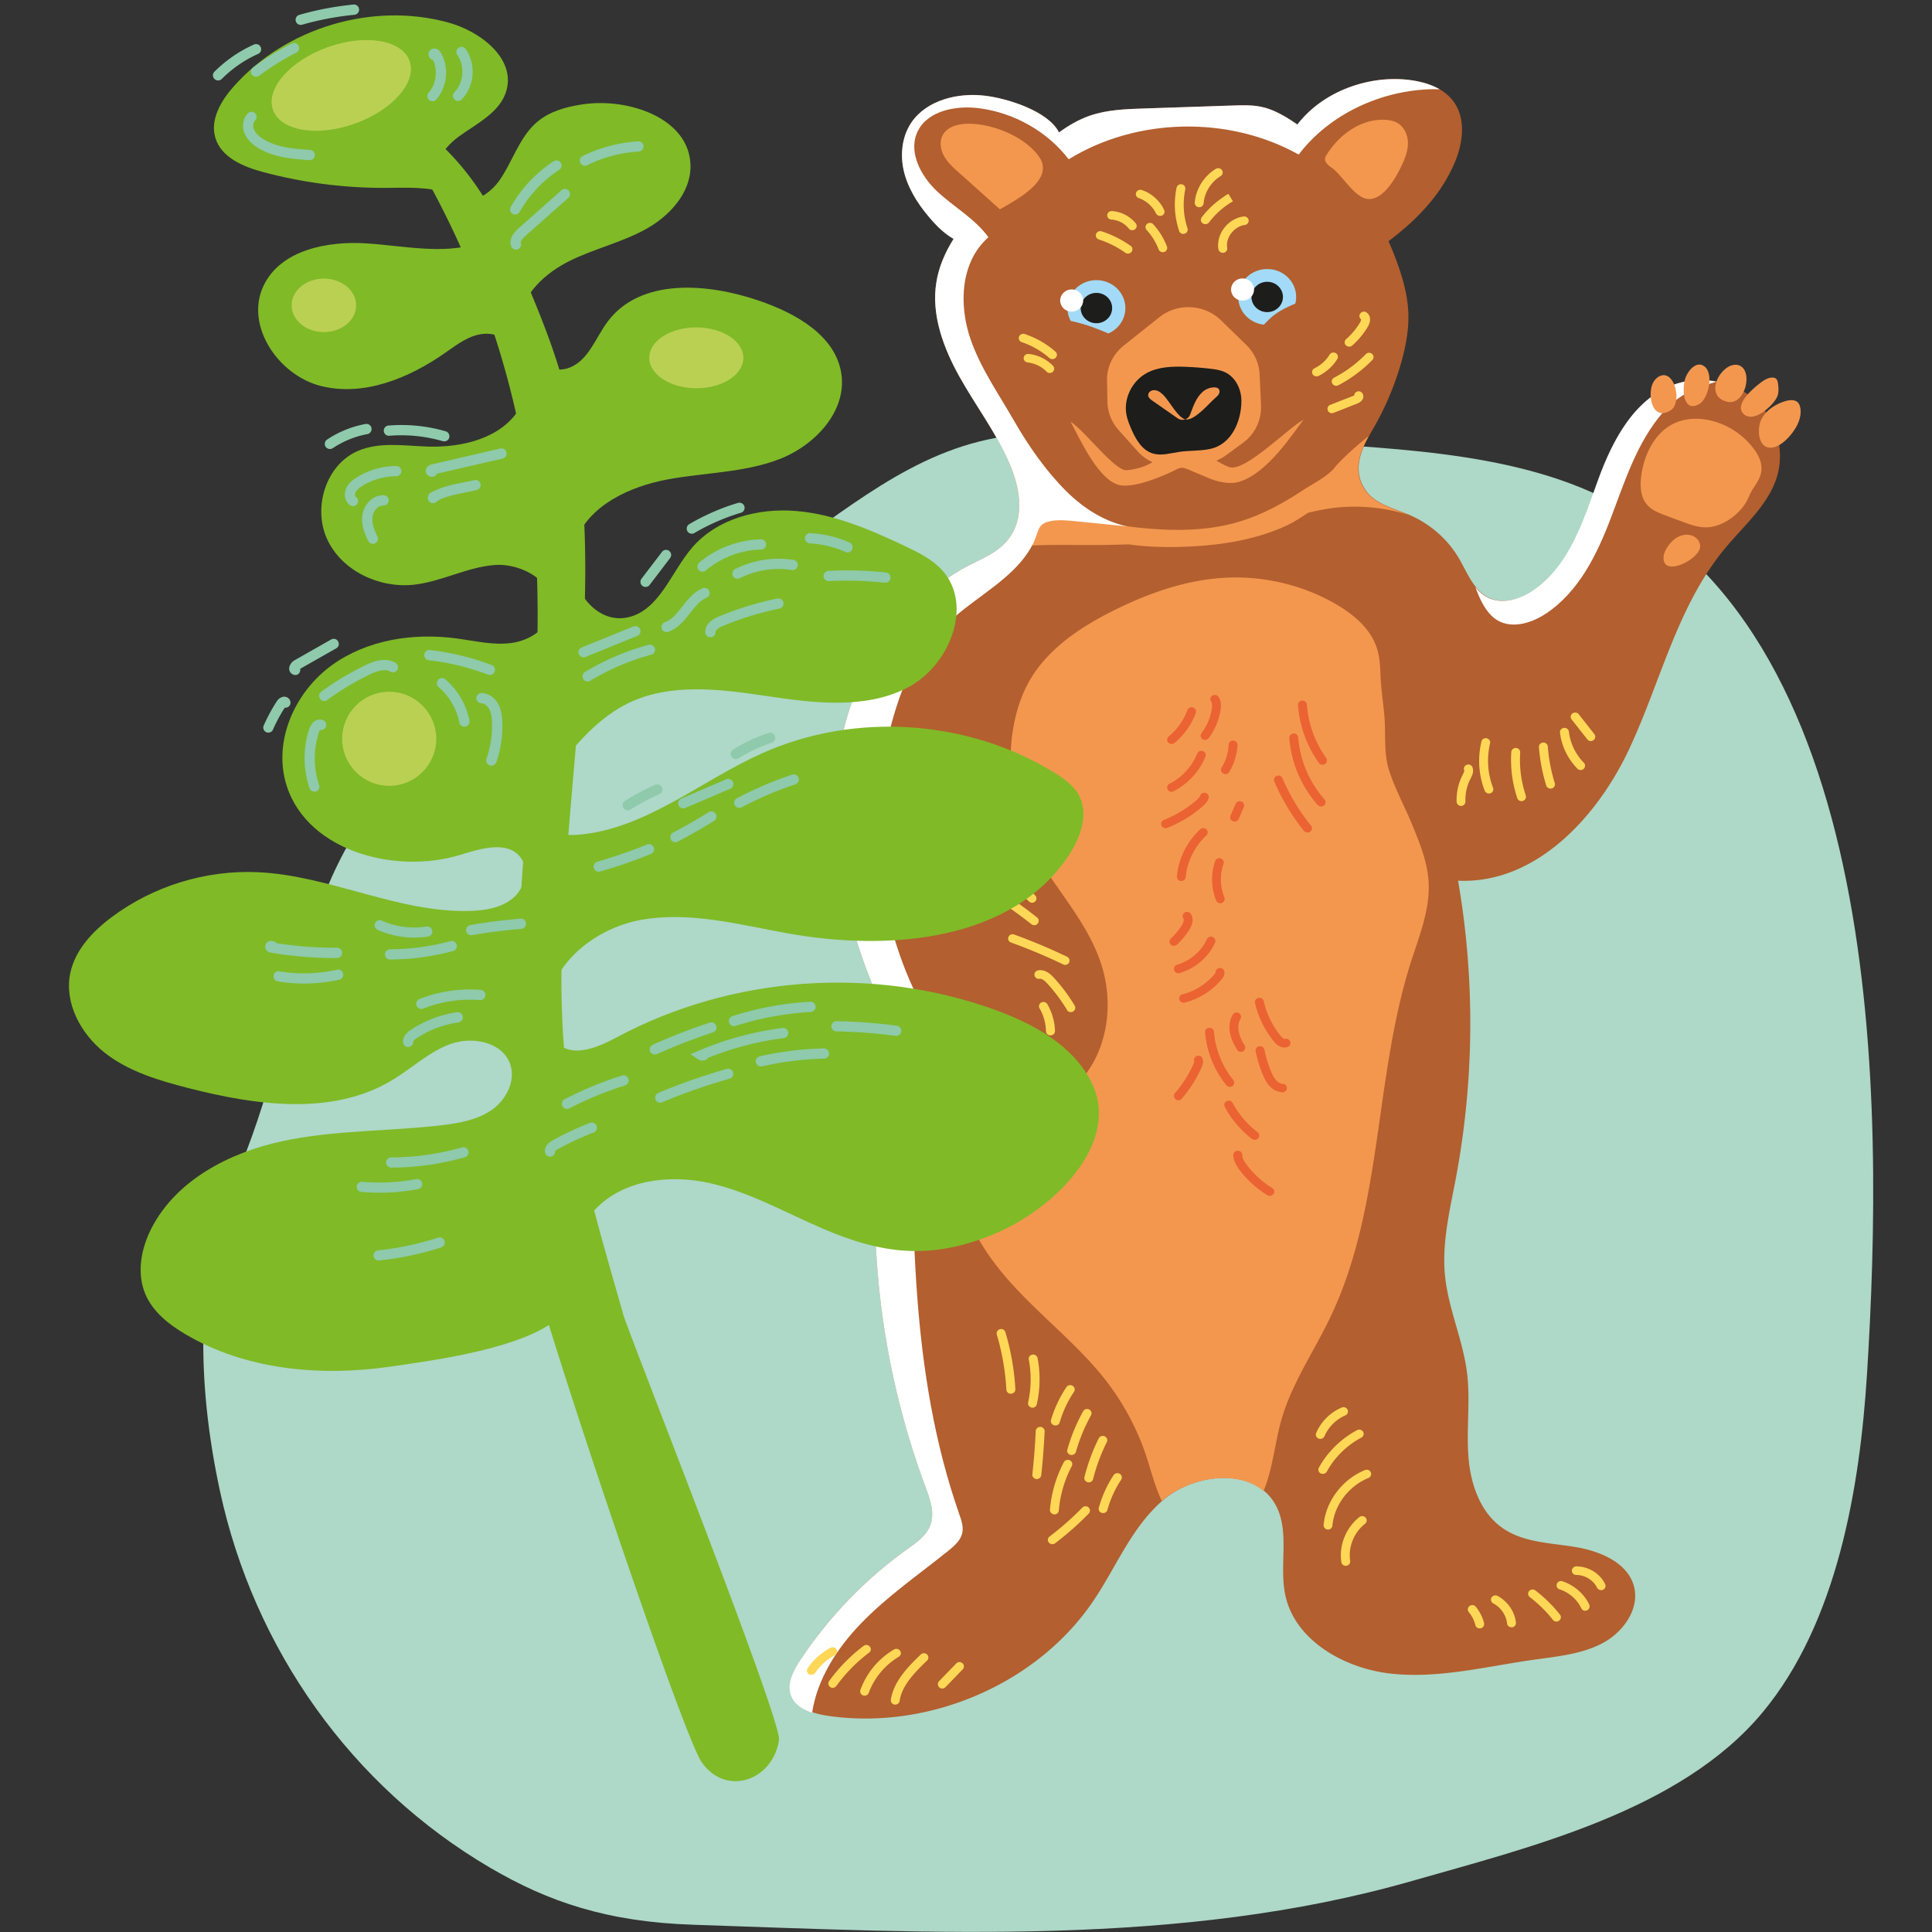 <svg id="Ebene_1" xmlns="http://www.w3.org/2000/svg" viewBox="0 0 200 200"><rect x="0" y="0" width="200" height="200" fill="#333333" stroke="none"/><style>.st0{fill:#aed8c8}.st1{fill:#b35f2f}.st2{fill:#f3974f}.st3{fill:#a3daf7}.st4{fill:#1d1d1b}.st5{fill:#fff}.st6{fill:#ffd756}.st7{fill:#eb6332}.st8{fill:#80ba27}.st9{fill:#bad053}.st10{fill:#8ecaab}</style><path class="st0" d="M50.76 193.36c-14.39-8.42-24.45-22.67-27.98-38.96-2.47-11.4-2.53-23.01 1.29-31.71 8.07-18.36 5.51-32.84 21.09-46.21 6.92-5.94 25.44-12.57 33.04-17.35 7.82-4.91 14.77-11.63 24.05-13.63 8.9-1.91 17.88-.94 26.84-.13 11.46 1.04 24.85.8 35.57 5.54 30.71 13.57 30.36 63.52 28.61 91.36-.74 11.71-3.07 25.7-10.82 35.01-8.49 10.2-24.11 13.95-36.29 17.44-23.97 6.87-49.76 5.35-74.37 4.53-8.95-.29-15.03-2.38-21.03-5.89z"/><path class="st1" d="M82.85 171.86c2.91-4.43 6.68-8.34 11.05-11.47.94-.67 1.96-1.37 2.39-2.42.53-1.31.01-2.77-.49-4.09-4.75-12.76-6.3-26.62-4.49-40.06.33-2.46.77-4.95.39-7.4-.29-1.86-1.05-3.62-1.73-5.38-3.44-8.9-4.98-18.87-1.92-27.91 1.33-3.92 3.63-7.54 6.64-10.47 1.48-1.45 3.15-2.75 4.97-3.78 1.82-1.03 3.83-1.6 5.02-3.45 1.4-2.19.87-5.05-.16-7.43-1.36-3.16-3.48-5.96-5.17-8.97-1.68-3.01-2.96-6.43-2.41-9.82.26-1.61.91-3.09 1.78-4.48-.8-.46-1.52-1.11-2.12-1.78-1.28-1.42-2.39-3.02-2.92-4.83s-.39-3.86.67-5.43c1.57-2.32 4.79-3.13 7.64-2.78 2.29.27 6.52 1.58 7.64 3.79v.01c.99-.72 2.05-1.34 3.21-1.74 1.78-.61 3.7-.68 5.58-.74 3.09-.1 6.17-.21 9.26-.31.96-.03 1.92-.06 2.86.13 1.13.23 2.17.79 3.13 1.41.22.14.43.28.64.43 2.85-3.71 8.07-5.33 12.37-4.49 1.53.3 3.13.97 4.01 2.44 1.09 1.83.67 4.26-.17 6.16-1.47 3.35-4.01 5.88-6.78 7.97.29.66.56 1.32.81 1.99.64 1.74 1.16 3.54 1.24 5.39.07 1.75-.26 3.5-.74 5.19a30.09 30.09 0 0 1-2.97 6.96c-1.13 1.95-2.21 4.14-.67 6.3 1 1.41 2.91 1.82 4.53 2.52 2.12.92 3.92 2.5 5.07 4.45.91 1.54 1.57 3.46 3.26 4.17 1.5.63 3.28.02 4.61-.91 3.7-2.6 5.09-7.19 6.61-11.36 1.51-4.17 3.86-8.65 8.22-9.99 2.79-.85 6.04-.11 8.13 1.87 2.09 1.97 2.93 5.09 2.11 7.8-.89 2.91-3.39 5.03-5.36 7.4-5 6.01-6.68 13.89-9.99 20.9-3.31 7.01-9.68 13.88-17.66 13.52a86.852 86.852 0 0 1-.23 30.8c-.63 3.32-1.45 6.67-1.13 10.03.33 3.45 1.87 6.71 2.29 10.15.35 2.86-.08 5.77.14 8.64.22 2.88 1.25 5.93 3.74 7.53 2.12 1.37 4.83 1.41 7.35 1.83 2.52.42 5.28 1.57 6.01 3.93.71 2.31-.96 4.79-3.14 5.98-2.18 1.18-4.76 1.41-7.23 1.76-4.88.69-9.78 1.96-14.68 1.44-4.91-.52-10-3.45-11-8.11-.7-3.24.61-6.95-1.24-9.74-2.34-3.53-8.21-2.88-11.45-.09s-4.82 6.91-7.2 10.42c-5.78 8.55-16.94 13.39-27.41 11.89-1.53-.22-3.27-.75-3.8-2.15-.53-1.19.16-2.52.89-3.62z"/><path class="st2" d="M130.54 42.02c-.04-1.08-.1-2.33-.15-3.31-.06-1.13-.55-2.2-1.37-3l-2.62-2.55c-.93-.91-2.21-1.4-3.53-1.36-1.05.03-2.06.4-2.87 1.05l-3.68 2.93c-1.11.89-1.75 2.21-1.72 3.6l.04 2.21c.02 1.07.43 2.11 1.15 2.92l1.96 2.19c1 1.12 2.49 1.7 4.02 1.57l2.69-.23c.9-.08 1.75-.4 2.47-.92l1.77-1.3a4.52 4.52 0 0 0 1.84-3.8z"/><ellipse class="st3" cx="113.5" cy="31.89" rx="3" ry="2.89"/><path class="st1" d="M115.42 34.85s-3.19-1.65-6-1.82c1.74 2.55 2.09 3.75 2.09 3.75l3.91-1.93z"/><ellipse class="st4" cx="113.5" cy="31.89" rx="1.63" ry="1.57"/><ellipse class="st5" cx="110.94" cy="31.11" rx="1.19" ry="1.15"/><ellipse class="st3" cx="131.18" cy="30.74" rx="3" ry="2.89"/><path class="st1" d="M136.35 30.73s-3.24.69-4.88 2.24c-1.64 1.55-1.4 1.97-1.4 1.97l3.25.74 3.03-4.95z"/><ellipse class="st4" cx="131.18" cy="30.74" rx="1.63" ry="1.57"/><ellipse class="st5" cx="128.63" cy="29.97" rx="1.19" ry="1.15"/><path class="st2" d="M125.57 47.47c.54.33 1.08.66 1.67.88 1.63.6 6.32-4.26 7.7-4.89-.97 1.18-3.65 5.53-6.68 6.42-1.24.36-2.69-.2-3.12-.38-.72-.3-1.44-.61-2.16-.91-.2-.08-.4-.17-.62-.17-.22 0-.44.1-.63.2-1.35.7-4.03 1.79-5.59 1.64-2.29-.23-4.25-4.64-5.32-6.61 1.43.89 4.63 5.17 5.83 5.03 1.2-.13 2.35-.48 3.26-1.28.74-.65 1.53-1.54 2.59-1.54 1.05.01 2.23 1.1 3.07 1.61z"/><path class="st4" d="M128.51 41.5c0-1.19-.59-2.45-1.7-2.97-.47-.22-.99-.3-1.51-.36-.87-.1-1.74-.17-2.62-.2-1.35-.05-2.77 0-3.96.64-1.54.83-2.43 2.66-2.11 4.33.09.48.28.94.47 1.4.47 1.1 1.13 2.29 2.31 2.62.87.24 1.78-.05 2.68-.18 1.08-.16 2.19-.08 3.26-.32 2.22-.51 3.18-2.94 3.18-4.96z"/><path class="st2" d="M105.25 133.46c-3.01-3.19-5.63-7.05-5.9-11.36-.19-2.97.75-6 .04-8.89 3.26 2.77 8.72 2.19 11.85-.73 3.12-2.92 4.03-7.59 3.04-11.67-1.15-4.72-4.64-8.25-7.02-12.36-2.3-3.97-3.15-8.71-2.35-13.19.31-1.75.87-3.47 1.79-5 1.93-3.23 5.28-5.43 8.72-7.13 3.55-1.75 7.39-3.11 11.38-3.32 3.78-.21 7.62.64 10.94 2.42.94.51 1.85 1.09 2.65 1.79.45.39.86.83 1.21 1.3 1.05 1.39 1.25 2.74 1.3 4.39.04 1.54.32 3.12.43 4.67.12 1.73-.07 3.53.41 5.17.57 1.94 1.67 3.91 2.44 5.8.79 1.92 1.59 3.89 1.71 5.95.16 2.84-.96 5.57-1.83 8.28-3.84 12.04-2.88 25.38-8.36 36.81-1.68 3.51-3.95 6.79-5.03 10.52-.71 2.46-.89 5.08-1.87 7.44-2.72-2.26-7.62-1.47-10.48.99l-.05.05c-.62-1.32-1.04-2.83-1.46-4.19-.93-2.99-2.41-5.82-4.35-8.32-2.7-3.45-6.2-6.22-9.21-9.42zm6.78-77.04c-2.89-.01-5.81-.08-8.65.4.48-.37.92-.81 1.28-1.38 1.39-2.17.88-5-.13-7.36.3.44.64.85 1 1.24-.04-.09-.09-.18-.13-.27.49.62 1.06 1.18 1.66 1.68.85.67 1.78 1.26 2.77 1.77 2.62 1.28 5.69 1.91 8.64 2.18 3.14.29 6.36.28 9.4-.56 2.52-.69 4.84-1.94 6.99-3.36.99-.65 2.6-1.45 3.32-2.38.41-.53 1.94-2.02 3.5-3.23-.97 1.78-1.69 3.74-.31 5.67.99 1.38 2.85 1.81 4.45 2.49-2.57-.81-5.33-1.06-8-.7a25 25 0 0 0-2.41.47c-.87.6-1.66 1.07-2.3 1.36-3.28 1.5-6.94 2.04-10.57 2.16-1.9.07-3.82.02-5.7-.25-1.61.06-3.21.08-4.81.07zm33.2-39.57c.32-.7.56-1.46.51-2.23-.05-.77-.44-1.55-1.13-1.92-.38-.21-.83-.28-1.27-.3-2.48-.1-4.75 1.57-6.01 3.63-.07.11-.14.23-.16.36-.07.41.35.74.7.98 1.09.77 2.36 3.12 3.75 3.23 1.69.13 3.06-2.53 3.61-3.75zm-44.72-4.04c-1.09-.04-2.35.21-2.89 1.12-.39.67-.28 1.53.1 2.21.37.68.97 1.22 1.56 1.74 1.41 1.26 2.82 2.53 4.23 3.79 2.09-1.19 5.68-3.16 4.03-5.48-1.46-2.02-4.56-3.29-7.03-3.38z"/><path class="st5" d="M93.89 160.39c.94-.67 1.96-1.37 2.39-2.42.53-1.31.01-2.77-.49-4.09-4.75-12.76-6.3-26.62-4.49-40.06.33-2.46.77-4.95.39-7.4-.29-1.86-1.05-3.62-1.73-5.38-3.44-8.9-4.98-18.87-1.92-27.91 1.33-3.92 3.63-7.54 6.64-10.47 1.48-1.45 3.15-2.75 4.97-3.78 1.82-1.03 3.83-1.6 5.02-3.45 1.4-2.19.87-5.05-.16-7.43-1.36-3.16-3.48-5.96-5.17-8.97-1.68-3.01-2.96-6.43-2.41-9.82.26-1.61.91-3.09 1.78-4.48-.8-.46-1.52-1.11-2.12-1.78-1.28-1.42-2.39-3.02-2.92-4.83s-.39-3.86.67-5.43c1.57-2.32 4.79-3.13 7.64-2.78 2.29.27 6.52 1.58 7.64 3.79v.01c.99-.72 2.05-1.34 3.21-1.74 1.78-.61 3.7-.68 5.58-.74 3.09-.1 6.17-.21 9.26-.31.96-.03 1.92-.06 2.86.13 1.13.23 2.17.79 3.13 1.41.22.14.43.28.64.43 2.85-3.71 8.07-5.33 12.37-4.49.81.16 1.64.42 2.37.85-.21-.01-.43-.02-.65-.02-5.39.08-10.76 2.57-13.95 6.77-7.22-4.04-16.77-3.85-23.81.49-2.2-2.87-5.64-4.83-9.31-5.29-2.38-.3-5.23.26-6.29 2.33-1.07 2.1.24 4.64 1.97 6.27 1.74 1.63 3.94 2.84 5.32 4.76-2.9 2.55-3.09 6.99-1.84 10.58 1.05 3.02 2.92 5.67 4.5 8.43 1.46 2.55 3.3 5.2 5.42 7.3 1.73 1.71 3.86 3.1 6.28 3.62l-5.4-.54c-.82-.08-1.65-.16-2.46-.02-1.48.27-1.26 1.05-1.81 2.21-1.42 2.97-4.5 4.8-7.14 6.86-3.22 2.51-5.46 5.5-6.78 9.3-3.26 9.42-2.88 19.97 1.06 29.15 1.38 3.21 3.21 6.29 5.81 8.69 2.61 2.4 4.03 4.32 7.63 4.35-4.28.88-7.15 1.38-10.67-1.13-.94-.67-1.71-1.54-2.45-2.42-.06 15.45-.28 31.19 4.83 45.8.23.65.47 1.34.3 2.01-.18.73-.8 1.27-1.4 1.76-3.09 2.49-6.39 4.75-9.12 7.6-2.48 2.58-4.49 5.74-5.01 9.19-.98-.33-1.85-.87-2.19-1.79-.46-1.22.23-2.55.95-3.64 2.93-4.44 6.69-8.35 11.06-11.48zm66.13-96.86c-1.46.96-3.44 1.58-4.96.71-.72-.41-1.23-1.11-1.62-1.83-.28-.52-.51-1.06-.7-1.61.4.49.87.9 1.47 1.15 1.5.63 3.28.02 4.61-.91 3.7-2.6 5.09-7.19 6.61-11.36 1.51-4.17 3.86-8.65 8.22-9.99 1.3-.4 2.7-.44 4.04-.18-2.04.62-3.82 1.2-5.55 3.19-2.68 3.09-3.92 7.08-5.36 10.86-1.44 3.8-3.32 7.69-6.76 9.97z"/><path class="st2" d="M182.35 48.57c.03-.82-.39-1.59-.9-2.24-1.13-1.45-2.81-2.51-4.66-2.86-1.05-.2-2.17-.16-3.16.22-2.19.84-3.38 3.18-3.71 5.43-.16 1.1-.14 2.33.62 3.17.5.55 1.25.84 1.96 1.1.56.21 1.12.42 1.68.62.77.29 1.57.58 2.4.58 1.59 0 3.22-1.15 4.06-2.41.33-.5.5-1.07.82-1.57.42-.65.86-1.24.89-2.04zM176 56.59c.02-.48-.33-.94-.8-1.13-.47-.18-1.01-.12-1.46.11-.45.22-.8.59-1.08.99-.27.38-.48.83-.45 1.29.1 1.87 3.73.03 3.79-1.26zm10.04-12.58c.29-.58.45-1.24.31-1.87-.04-.16-.1-.32-.21-.45-.31-.35-.88-.3-1.34-.16-1.05.32-2.04.98-2.5 1.96-.38.82-.37 2.79.92 2.85 1.16.06 2.4-1.47 2.82-2.33zm-2.11-2.85c.23-.44.19-.95.13-1.44-.03-.2-.07-.42-.24-.54a.556.556 0 0 0-.38-.09c-.47.01-.88.3-1.25.58-.73.56-2.83 2.32-1.59 3.27 1.06.79 2.9-.94 3.33-1.78zm-4.12-3.39c-1.62-.21-3.5 3.13-1.1 3.8 2.05.57 2.9-3.56 1.1-3.8zm-3.76-.02c-.19-.04-.4.01-.57.11-.44.23-.73.66-.94 1.1-.45.94-.44 3.88 1.36 2.87 1.05-.6 1.67-3.73.15-4.08zm-4.06 1.12c-.39.11-.7.42-.88.78-.6 1.21-.08 4.04 1.84 2.82 1.18-.76.47-3.99-.96-3.6z"/><path class="st6" d="M126.65 26.17h.01c.25-.04.42-.27.38-.51-.09-.51.07-1.07.43-1.53s.86-.77 1.39-.84c.25-.03.43-.26.4-.5-.03-.24-.27-.41-.52-.38-.77.1-1.51.53-2.01 1.19-.5.65-.72 1.46-.6 2.2.05.24.28.4.52.37zm-1.8-2.97c.12-.02.23-.08.31-.18.66-.87 1.51-1.63 2.47-2.18l-.46-.77-.27.14c-.05.03-.1.07-.14.11-.91.59-1.72 1.33-2.36 2.18-.15.2-.1.48.1.62.12.07.24.09.35.08zm-.65-1.75c.21-.03.38-.19.4-.41.09-1.13.77-2.21 1.76-2.81.21-.13.28-.41.14-.61a.475.475 0 0 0-.64-.14c-1.23.75-2.07 2.09-2.18 3.49-.02.24.17.46.42.48h.1zm-1.65 2.76c.03 0 .05-.01.08-.02a.44.44 0 0 0 .3-.56 7.77 7.77 0 0 1-.23-4.03.442.442 0 0 0-.36-.52.458.458 0 0 0-.54.35 8.59 8.59 0 0 0 .26 4.47c.06.21.27.34.49.31zm-2.12 1.89a.437.437 0 0 0 .37-.59c-.32-.84-.8-1.61-1.41-2.29a.479.479 0 0 0-.65-.04c-.19.16-.21.44-.04.63.54.59.96 1.27 1.24 2.01.08.2.28.31.49.28zm-.28-3.75l.13-.03c.23-.1.34-.36.23-.59-.44-.95-1.3-1.72-2.31-2.06-.24-.08-.5.04-.59.27-.09.23.04.49.28.57.78.27 1.44.86 1.78 1.59.09.17.29.27.48.25zm-2.88 1.48c.08-.01.15-.04.22-.09.2-.15.24-.43.08-.62-.58-.73-1.51-1.21-2.46-1.27a.457.457 0 0 0-.49.41c-.02.24.18.46.43.47.7.04 1.37.39 1.79.92.11.14.27.2.43.18zm-.44 2.42c.12-.02.23-.08.31-.18.15-.2.11-.48-.1-.62-.92-.65-1.93-1.16-3-1.5-.24-.08-.5.05-.58.28-.08.23.05.48.29.56.99.32 1.91.78 2.75 1.38.09.06.21.09.33.08zm22.9 9.63c.09-.01.18-.05.25-.11.63-.56 1.17-1.2 1.6-1.92.37-.62.32-1.21-.13-1.51a.463.463 0 0 0-.64.12c-.14.19-.09.45.09.6 0 .06-.03.19-.12.34-.38.64-.86 1.21-1.43 1.71-.19.17-.2.45-.03.63.12.11.27.16.41.14zm-1.34 4.05c.05-.01.11-.02.16-.05 1.31-.69 2.49-1.57 3.51-2.61.18-.18.17-.46-.02-.63a.468.468 0 0 0-.65.02c-.96.98-2.06 1.8-3.29 2.44-.22.12-.31.39-.18.6.09.17.28.26.47.23zm-.45 2.84c.04 0 .08-.01.11-.03l2.49-.98c.22-.09.49-.28.57-.55a.6.6 0 0 0-.09-.52.471.471 0 0 0-.64-.1.42.42 0 0 0-.19.35l-2.48.97a.43.43 0 0 0-.25.58c.07.2.28.31.48.28zm-1.6-3.81c.05-.01.1-.02.15-.04.8-.39 1.49-1.01 1.95-1.76.13-.21.05-.48-.17-.61a.476.476 0 0 0-.63.16c-.36.6-.92 1.1-1.56 1.41-.23.11-.32.38-.21.6.09.17.28.26.47.24zM106.9 93.45c.1-.01.19-.05.26-.13.18-.17.18-.46 0-.63-1.15-1.12-2.35-2.23-3.55-3.31a.468.468 0 0 0-.65.02c-.17.18-.16.46.02.63 1.19 1.07 2.38 2.18 3.53 3.28a.5.5 0 0 0 .39.14zm.22 2.32a.446.446 0 0 0 .24-.79c-1.19-.95-2.45-1.85-3.73-2.68a.472.472 0 0 0-.64.12c-.14.2-.09.48.12.62 1.25.82 2.48 1.7 3.66 2.63.1.08.23.12.35.1zm3.2 4.11c.15-.02.28-.1.35-.24.11-.22.02-.49-.21-.6a59.82 59.82 0 0 0-5.48-2.3c-.24-.09-.5.03-.59.26-.09.23.03.49.27.57 1.83.66 3.64 1.42 5.39 2.26.09.05.18.07.27.05zm.59 4.89c.06-.01.12-.03.17-.06.22-.12.3-.4.17-.61-.61-1.02-1.33-1.99-2.14-2.87-.35-.39-.9-.88-1.6-.79-.01 0-.03 0-.04.01-.25.04-.42.27-.38.51.04.24.29.42.53.36.21-.03.46.13.8.5.77.84 1.45 1.76 2.04 2.73.08.17.27.25.45.22zm-2.1 2.41c.23-.03.41-.22.4-.45-.02-.97-.3-1.93-.79-2.78a.476.476 0 0 0-.63-.17c-.22.12-.3.39-.18.6.42.72.65 1.54.67 2.37.01.25.22.44.47.43h.06zm-2.67-17.01c.09-.01.18-.05.26-.12.18-.17.19-.45.02-.63a37.691 37.691 0 0 0-3.25-2.93.47.47 0 0 0-.65.06c-.16.19-.14.47.06.63 1.11.89 2.18 1.86 3.17 2.86.1.1.25.15.39.13zm58.6-13.46c.08-.01.15-.04.22-.09.2-.15.24-.43.09-.62l-1.62-2.06c-.15-.2-.44-.23-.65-.09-.2.15-.24.43-.09.62l1.62 2.06c.11.14.27.2.43.18zm-1.06 3c.09-.01.18-.05.26-.12.19-.17.19-.45.02-.63a5.553 5.553 0 0 1-1.55-3.22.46.46 0 0 0-.51-.39h-.01c-.25.03-.43.25-.4.49.16 1.39.8 2.71 1.8 3.73.1.11.25.15.39.14zm-3.11 1.92c.02 0 .05-.01.07-.01.24-.07.38-.32.31-.55-.38-1.24-.63-2.51-.72-3.79a.45.45 0 0 0-.49-.41.45.45 0 0 0-.43.48c.1 1.35.36 2.69.76 3.98.06.2.28.33.5.3zm-3 1.3c.03 0 .05-.01.08-.02.24-.08.37-.33.3-.56a11.6 11.6 0 0 1-.58-4.45.448.448 0 0 0-.43-.47.458.458 0 0 0-.49.42c-.11 1.6.11 3.26.62 4.78.07.21.29.33.5.3zm-3.38-.79a.437.437 0 0 0 .37-.59 7.825 7.825 0 0 1-.31-4.59c.06-.24-.1-.48-.34-.53-.25-.06-.5.09-.55.33a8.55 8.55 0 0 0 .34 5.1c.08.19.29.3.49.28zm-2.89 1.29c.23-.03.41-.23.4-.46-.03-.8.14-1.6.51-2.32.18-.35.39-.77.22-1.22-.09-.23-.35-.35-.59-.26s-.36.34-.27.57c.04.1-.08.32-.16.48a5.62 5.62 0 0 0-.62 2.78c.01.25.23.44.48.43 0 .01.02 0 .03 0zm-42.29-46.26c.1-.01.2-.06.28-.14.17-.18.16-.46-.03-.63-.91-.8-2.01-1.43-3.18-1.82-.24-.08-.5.04-.59.27-.08.23.04.49.28.57 1.05.35 2.04.92 2.86 1.64.11.09.25.13.38.11zm-.28 1.44a.42.42 0 0 0 .25-.12c.19-.17.2-.45.02-.63a4.125 4.125 0 0 0-2.52-1.22.46.46 0 0 0-.51.39c-.03.24.16.46.41.49.73.08 1.44.42 1.95.94.1.12.25.16.4.15zm28.01 110.34c.16-.02.3-.12.37-.27.4-.95 1.19-1.74 2.16-2.16.23-.1.34-.36.23-.59-.1-.22-.38-.32-.61-.22a5.028 5.028 0 0 0-2.64 2.63c-.1.23.02.49.25.58.08.03.16.04.24.03zm.26 3.62c.14-.02.27-.1.35-.23.8-1.47 2.07-2.72 3.58-3.52.22-.12.3-.39.18-.6a.474.474 0 0 0-.63-.17c-1.66.89-3.06 2.26-3.95 3.88-.12.22-.03.49.19.6.09.04.18.05.28.04zm.53 5.77c.21-.03.38-.19.4-.4.19-2.13 1.69-4.11 3.73-4.94.23-.1.34-.36.25-.58a.468.468 0 0 0-.6-.24c-2.35.95-4.07 3.23-4.29 5.68-.02.24.17.46.42.48.02.01.06.01.09 0zm1.84 3.75c.26-.04.43-.26.4-.51-.22-1.42.38-2.93 1.54-3.84.2-.16.23-.44.06-.63a.47.47 0 0 0-.65-.06c-1.4 1.11-2.13 2.94-1.86 4.67.03.23.26.4.51.37zm26.44 2.52c.05-.01.09-.02.13-.04.23-.1.33-.37.22-.59-.53-1.1-1.73-1.83-2.98-1.83-.25 0-.46.2-.46.45s.21.44.46.44c.89 0 1.77.54 2.14 1.31.1.18.3.28.49.26zm-1.65 2.13c.04-.01.09-.02.13-.04.23-.1.33-.37.23-.59-.53-1.12-1.57-2.02-2.78-2.42-.24-.08-.5.05-.58.28-.08.23.05.49.29.56a3.81 3.81 0 0 1 2.24 1.94c.08.2.27.3.47.27zm-2.98 1.12c.08-.01.15-.04.22-.09.2-.15.24-.43.09-.62-.74-.94-1.6-1.78-2.55-2.51a.48.48 0 0 0-.65.07c-.16.19-.12.47.07.62.89.68 1.7 1.47 2.39 2.35.1.14.27.2.43.18zm-4.65.6c.25-.03.42-.25.4-.49-.13-1.15-.86-2.2-1.9-2.76a.48.48 0 0 0-.63.17c-.12.21-.04.49.18.6.79.42 1.34 1.22 1.43 2.08.03.24.25.42.51.39 0 .01.01.01.01.01zm-3.29.11c.01 0 .03 0 .04-.01.25-.05.4-.29.35-.53a4.32 4.32 0 0 0-.86-1.71.47.47 0 0 0-.65-.06c-.2.16-.23.44-.07.63.33.39.56.86.68 1.34.05.23.27.37.51.34zm-55.64 6.22c.1-.01.2-.06.28-.14l1.78-1.84c.17-.18.16-.46-.02-.63a.468.468 0 0 0-.65.02l-1.78 1.84c-.17.18-.16.46.02.63.1.1.24.14.37.12zm-4.87 1.67c.2-.03.36-.17.4-.38.24-1.57 1.43-2.82 2.84-4.18.18-.17.18-.46 0-.63a.478.478 0 0 0-.65 0c-1.18 1.14-2.79 2.69-3.1 4.68-.04.24.14.47.39.51h.12zm-3.17-.93c.17-.02.32-.13.38-.3.55-1.52 1.68-2.88 3.1-3.72.22-.13.28-.4.15-.61a.475.475 0 0 0-.63-.15 8.011 8.011 0 0 0-3.49 4.19c-.08.23.04.49.28.57.06.03.14.03.21.02zm-3.3-.81a.49.49 0 0 0 .32-.19c.95-1.31 2.08-2.47 3.39-3.45.2-.15.24-.43.08-.62a.482.482 0 0 0-.65-.08 17.347 17.347 0 0 0-3.57 3.64c-.15.2-.09.48.11.62.09.07.21.1.32.08zm-2.2-1.35c.13-.02.25-.08.33-.2.51-.76 1.22-1.38 2.03-1.82.22-.12.3-.39.18-.6-.12-.22-.4-.29-.63-.17-.95.5-1.77 1.24-2.36 2.11-.14.21-.08.48.13.62.11.05.22.08.32.06zm30.2-16.74c.18-.02.34-.15.38-.33.31-1.11.78-2.16 1.42-3.12.14-.21.07-.48-.14-.61a.475.475 0 0 0-.64.14c-.69 1.04-1.2 2.18-1.53 3.37-.07.24.08.48.33.54.06.01.12.01.18.01zm-1.49-3.18c.18-.02.34-.15.39-.34.33-1.32.81-2.61 1.42-3.83.11-.22.01-.49-.22-.59a.473.473 0 0 0-.62.21c-.64 1.28-1.13 2.63-1.48 4-.06.24.09.48.34.54.06.01.11.02.17.01zm-1.77-2.84c.18-.02.33-.15.38-.32.37-1.31.9-2.58 1.56-3.78.12-.22.04-.49-.19-.6a.468.468 0 0 0-.62.18c-.7 1.26-1.25 2.59-1.64 3.97-.07.24.08.48.32.55.07.01.13.01.19 0zm-1.68-3.05c.18-.02.33-.14.38-.32.33-1.12.82-2.18 1.48-3.16.14-.21.08-.48-.14-.62a.475.475 0 0 0-.64.13 12.44 12.44 0 0 0-1.6 3.4c-.07.24.07.48.32.55.08.03.14.03.2.02zm-2.38-1.84c.19-.02.35-.16.39-.35.35-1.56.38-3.21.08-4.78a.473.473 0 0 0-.54-.36c-.25.04-.42.28-.37.52.28 1.45.25 2.99-.07 4.43-.05.24.1.48.35.53.05.02.11.02.16.01zm-2.23-1.45c.24-.03.41-.23.4-.46-.11-2-.46-3.98-1.03-5.9a.459.459 0 0 0-.57-.31c-.24.07-.39.31-.32.55.55 1.86.88 3.78.99 5.71.01.25.23.43.49.42.02 0 .03 0 .04-.01zm2.68 8.84c.21-.03.37-.19.4-.4.16-1.5.28-3.03.35-4.54a.448.448 0 0 0-.44-.46c-.25-.01-.47.18-.48.42-.07 1.49-.19 3.01-.35 4.49-.03.24.16.46.41.49.04.01.07.01.11 0zm1.82 3.66c.21-.03.38-.19.4-.41.13-1.59.59-3.17 1.34-4.59.12-.22.03-.49-.2-.6a.475.475 0 0 0-.62.19c-.8 1.52-1.3 3.22-1.44 4.92-.02.24.17.46.42.48.04.02.07.01.1.01zm-.21 3.08a.43.43 0 0 0 .22-.09c1.24-.94 2.41-1.97 3.49-3.08.17-.18.16-.46-.02-.63a.468.468 0 0 0-.65.02 30.083 30.083 0 0 1-3.39 2.99c-.2.15-.24.43-.08.62.11.13.28.19.43.17z"/><path class="st2" d="M120.48 40.94c-.27-.27-.59-.55-.99-.55-.31-.01-.61.19-.63.48-.02.28.23.47.45.62l2.61 1.82c.45.31 1.08.13 1.27-.37.33-.84.58-1.72 1.31-2.38.32-.28.74-.45 1.18-.46.15 0 .32.02.44.12.15.13.16.36.07.54-.08.18-.24.31-.39.44-.63.54-2.12 2.35-3.05 2.22-.77-.11-1.72-1.92-2.27-2.48z"/><path class="st7" d="M136.97 79.16a.441.441 0 0 0 .32-.69 10.868 10.868 0 0 1-2-5.54.45.45 0 0 0-.49-.41c-.26.03-.45.23-.43.47.15 2.15.9 4.22 2.16 5.99.1.14.28.21.44.18zm-.15 4.32a.46.46 0 0 0 .24-.1c.19-.16.22-.44.05-.63a11.03 11.03 0 0 1-2.72-6.41.45.45 0 0 0-.49-.41c-.25.02-.45.23-.43.48.19 2.53 1.23 4.99 2.93 6.92.11.11.27.17.42.15zm-1.4 2.7a.43.43 0 0 0 .22-.09c.2-.15.24-.43.08-.62-1.21-1.5-2.21-3.15-2.96-4.91a.459.459 0 0 0-.6-.24.43.43 0 0 0-.25.58 21.72 21.72 0 0 0 3.08 5.12.5.5 0 0 0 .43.16zm-8.51-6.04a.46.46 0 0 0 .34-.22c.51-.85.81-1.81.86-2.79.01-.25-.18-.45-.44-.47a.45.45 0 0 0-.48.42c-.04.84-.29 1.66-.73 2.38-.13.21-.06.48.16.61.09.07.19.09.29.07zm-2.1-3.55c.12-.02.23-.08.31-.18.66-.87 1.09-1.9 1.24-2.97.05-.36.08-.89-.23-1.32a.462.462 0 0 0-.64-.1c-.21.14-.25.42-.11.62.12.17.1.47.07.68-.13.93-.5 1.81-1.07 2.57-.15.2-.11.48.1.62.09.07.21.1.33.08zm-3.46.42c.09-.01.17-.05.24-.1 1-.83 1.76-1.91 2.2-3.1a.439.439 0 0 0-.28-.57c-.24-.08-.5.04-.59.27-.39 1.05-1.06 2-1.94 2.73-.19.16-.21.44-.05.63.11.1.27.16.42.14zm-.01 4.95c.05-.01.1-.02.15-.05 1.49-.76 2.7-2.07 3.3-3.59a.434.434 0 0 0-.27-.57c-.24-.09-.5.03-.59.26-.52 1.32-1.56 2.46-2.86 3.12-.23.11-.31.38-.19.6.08.17.27.26.46.23zm-.61 3.77c.04 0 .08-.01.11-.03a12.8 12.8 0 0 0 3.55-2.13c.27-.23.57-.51.72-.91a.447.447 0 0 0-.28-.57c-.24-.08-.5.04-.59.27-.07.2-.27.38-.46.54-.98.83-2.08 1.5-3.29 1.98a.43.43 0 0 0-.25.58c.08.19.28.3.49.27zm1.62 5.47c.21-.03.38-.19.4-.4.14-1.61.92-3.19 2.13-4.31.18-.17.19-.45.01-.63a.468.468 0 0 0-.65-.01c-1.37 1.27-2.25 3.05-2.41 4.88-.02.24.17.46.42.48.03 0 .06 0 .1-.01zm4.03 2.3c.04 0 .07-.01.11-.03.24-.09.35-.35.26-.58a4.938 4.938 0 0 1-.09-3.47.438.438 0 0 0-.29-.56c-.24-.08-.5.05-.58.28-.46 1.31-.42 2.8.11 4.09.07.19.28.3.48.27zm1.48-8.45c.16-.02.3-.12.37-.27l.53-1.23c.1-.23-.02-.49-.25-.58-.23-.09-.5.01-.6.24l-.53 1.23c-.1.23.02.49.25.58.07.03.15.04.23.03zm-6.28 12.86c.09-.01.18-.05.26-.12.48-.45.9-.95 1.25-1.5.53-.83.39-1.38.18-1.69a.473.473 0 0 0-.64-.13.44.44 0 0 0-.13.62c.09.13.02.41-.19.74-.31.48-.68.93-1.1 1.32-.18.17-.19.45-.01.63.09.1.24.15.38.13zm.47 2.84c.02 0 .05-.01.07-.02 1.62-.47 2.98-1.64 3.66-3.14.1-.23-.01-.49-.24-.59-.23-.1-.5 0-.61.23-.57 1.26-1.72 2.24-3.08 2.64-.24.07-.38.32-.31.55.07.23.29.36.51.33zm.54 3.05c.02 0 .04-.01.06-.01a7.394 7.394 0 0 0 3.84-2.44c.09-.12.34-.42.25-.8a.459.459 0 0 0-.56-.33c-.23.05-.38.27-.35.49-.01.02-.03.04-.07.09a6.352 6.352 0 0 1-3.35 2.13c-.25.06-.39.31-.33.54.07.22.28.35.51.33zm10.52 4.63l.15-.03c.24-.07.39-.32.31-.55a.457.457 0 0 0-.57-.3c-.06.01-.22-.06-.45-.34a8.929 8.929 0 0 1-1.73-3.57c-.05-.24-.29-.39-.55-.34-.25.05-.41.29-.35.53.32 1.42.98 2.77 1.9 3.92.49.62.95.73 1.29.68zm-.29 4.65c.21-.03.38-.2.4-.41a.442.442 0 0 0-.43-.47c-.24-.02-.49-.16-.7-.39-.22-.24-.37-.56-.5-.88-.31-.73-.54-1.5-.7-2.28a.466.466 0 0 0-.54-.35c-.25.05-.41.28-.37.52.17.83.42 1.66.75 2.44.16.38.35.78.65 1.12.37.42.84.66 1.33.69.05.02.08.02.11.01zm-4.31-4.19c.06-.01.12-.03.17-.06.22-.12.29-.4.17-.61-.23-.37-.5-.87-.61-1.41-.1-.5-.04-.97.17-1.33.13-.21.05-.49-.17-.61a.47.47 0 0 0-.63.17c-.32.54-.42 1.23-.27 1.94.13.67.45 1.25.72 1.68.09.17.27.25.45.23zm-1.14 3.62a.43.43 0 0 0 .22-.09c.2-.15.24-.43.08-.62a9.131 9.131 0 0 1-2-4.99.454.454 0 0 0-.5-.41.43.43 0 0 0-.42.48c.16 1.97.94 3.91 2.2 5.46.1.13.26.19.42.17zm-5.33 1.39c.11-.01.22-.07.29-.16.82-.95 1.5-2 2.01-3.13.09-.2.26-.57.17-.97a.45.45 0 0 0-.55-.34c-.25.05-.41.29-.35.53.03.11-.06.31-.11.42-.48 1.05-1.11 2.03-1.87 2.91-.16.19-.14.47.06.63.09.09.22.13.35.11zm9.47 9.89c.13-.02.25-.09.33-.2.14-.21.07-.48-.14-.61a9.604 9.604 0 0 1-2.62-2.38c-.24-.31-.48-.68-.48-1.04 0-.25-.21-.44-.47-.44-.26.01-.46.21-.46.45.01.61.34 1.13.66 1.56.78 1.03 1.75 1.91 2.87 2.6.1.05.21.07.31.06zm-1.55-5.8a.47.47 0 0 0 .3-.16c.16-.19.13-.47-.07-.62a9.481 9.481 0 0 1-2.58-3.03.468.468 0 0 0-.62-.19c-.23.11-.32.38-.2.6.68 1.28 1.66 2.43 2.82 3.32.1.06.23.09.35.08z"/><path class="st8" d="M53.77 95.42c.65-13.06 2.56-26.12 1.64-39.17-1.17-16.5-6.96-32.64-16.55-46.11 8.67 4.79 11.82 10.14 15.71 19.25 1.75 4.1 3.35 8.28 4.35 12.62 4.63 20.14-2.01 44.95-.6 65.57.66 9.74 3.55 19.17 6.22 28.56.56 1.96 16.41 41.96 16.1 43.98-.62 4.17-5.46 5.93-8 2.3-2.08-2.97-17.09-47.93-17.52-51.36a204.091 204.091 0 0 1-1.35-35.64z"/><path class="st8" d="M61.64 125.17c2.9-3.05 7.66-3.61 11.77-2.71 4.11.91 7.83 3.03 11.7 4.7 6.33 2.73 11.27 3.25 17.65.65s13.27-9.48 10.27-15.68c-1.86-3.85-5.94-6.1-9.96-7.57-12.67-4.61-27.29-3.56-39.18 2.8-1.93 1.03-4.47 2.15-6.11.7-.76-.67-1.04-1.74-1.1-2.75-.25-5.08 4.65-9.17 9.65-10.08s10.09.46 15.1 1.37c10.62 1.94 23.53.84 29.34-8.26 1.15-1.8 1.93-4.15.91-6.03-.54-1-1.51-1.68-2.47-2.28-8.95-5.57-20.7-6.36-30.32-2.05-6.34 2.84-11.98 7.79-18.89 8.42-.84.08-1.74.08-2.48-.33-2.41-1.34-1.06-5.03.66-7.18 1.93-2.41 4.09-4.75 6.86-6.1 4.41-2.14 9.6-1.44 14.44-.72 4.85.72 10.06 1.36 14.42-.86 4.37-2.22 6.92-8.54 3.64-12.17-1.03-1.14-2.45-1.84-3.84-2.5-3.59-1.7-7.31-3.31-11.26-3.64-3.95-.34-8.23.79-10.81 3.81-2.18 2.55-3.37 6.48-6.64 7.2-3.86.85-6.89-4.33-5.4-7.99 1.49-3.66 5.58-5.54 9.46-6.28 3.88-.73 7.95-.69 11.63-2.11 3.69-1.42 7.02-4.97 6.41-8.88-.61-3.92-4.7-6.21-8.45-7.5-5.36-1.85-12.31-2.41-15.72 2.12-1.26 1.67-1.97 3.99-3.92 4.77-2.63 1.06-5.52-1.95-5.24-4.77s2.67-5 5.21-6.26c2.54-1.26 5.36-1.9 7.85-3.27 2.49-1.36 4.71-3.78 4.66-6.61-.09-4.87-6.4-7.06-11.22-6.32-1.67.25-3.36.72-4.65 1.81-1.88 1.59-2.55 4.17-3.99 6.17-1.45 1.99-4.7 3.23-6.23 1.3-1.46-1.85.19-4.57 2.1-5.95s4.34-2.54 4.95-4.82c.89-3.31-2.73-6.09-6.04-6.99-7.83-2.15-16.79.52-22.2 6.61-1.31 1.47-2.47 3.43-1.91 5.32.61 2.05 2.91 3.01 4.98 3.56 4.09 1.09 8.33 1.64 12.56 1.63 2.22-.01 4.51-.16 6.6.59 2.09.74 3.96 2.69 3.78 4.9-3.8 1.54-8.08.54-12.18.26-4.09-.28-8.94.65-10.73 4.34-2 4.12 1.49 9.31 5.93 10.42s9.11-.81 12.86-3.44c1.23-.86 2.48-1.83 3.97-1.96 3.55-.31 5.57 4.78 3.68 7.8s-5.88 3.98-9.44 3.87c-2.47-.08-5.08-.53-7.34.49-3.27 1.47-4.6 5.91-3.07 9.15s5.37 5.04 8.94 4.66c2.86-.31 5.5-1.82 8.37-2.04s6.33 1.8 5.89 4.65c-.29 1.9-2.23 3.16-4.13 3.42s-3.81-.22-5.71-.47c-4.47-.6-9.25.13-12.91 2.78-3.65 2.65-5.9 7.41-4.85 11.8 1.73 7.23 11.18 10 18.27 7.79 2.09-.65 4.78-1.44 6.12.29.97 1.25.43 3.21-.78 4.23-1.22 1.01-2.89 1.28-4.47 1.32-7.45.2-14.48-3.67-21.93-4.01-5.38-.25-10.84 1.43-15.15 4.66-1.97 1.47-3.78 3.4-4.28 5.81-.63 3.08 1.1 6.27 3.57 8.22 2.47 1.94 5.58 2.87 8.63 3.65 7.02 1.8 14.93 2.92 21.14-.82 2.04-1.23 3.82-2.95 6.06-3.75 2.25-.79 5.28-.2 6.12 2.03.64 1.72-.34 3.71-1.84 4.78-1.5 1.06-3.38 1.39-5.2 1.61-5.53.65-11.16.49-16.6 1.67-5.44 1.18-10.89 4.02-13.45 8.96-1.1 2.12-1.58 4.7-.64 6.89.78 1.81 2.42 3.11 4.12 4.11 6.29 3.72 14.01 4.41 21.25 3.36 4.68-.68 13.74-1.87 17.41-5.06 3.63-3.21.31-7.56 3.8-11.24z"/><circle class="st9" cx="40.29" cy="76.48" r="4.87"/><ellipse transform="rotate(-89.857 72.077 37.045)" class="st9" cx="72.08" cy="37.05" rx="3.15" ry="4.87"/><ellipse transform="rotate(-19.746 35.334 8.842)" class="st9" cx="35.33" cy="8.84" rx="7.51" ry="4.2"/><ellipse transform="rotate(-89.857 33.534 31.605)" class="st9" cx="33.53" cy="31.6" rx="2.77" ry="3.34"/><path class="st10" d="M69.01 65.44c-.22 0-.43-.14-.5-.36-.1-.28.05-.58.33-.68.72-.25 1.23-.91 1.78-1.6.59-.75 1.2-1.53 2.14-1.91a.53.53 0 0 1 .4.98c-.68.28-1.18.91-1.71 1.58-.62.79-1.26 1.6-2.27 1.95-.06.03-.11.04-.17.04zm3.72-6.26a.53.53 0 0 1-.34-.94c1.78-1.5 4.05-2.35 6.38-2.41h.01c.29 0 .52.23.53.52a.52.52 0 0 1-.52.54 9.29 9.29 0 0 0-5.72 2.16c-.1.09-.22.13-.34.13zm3.61.73a.529.529 0 0 1-.24-1 9.934 9.934 0 0 1 6.04-.95.531.531 0 1 1-.17 1.05c-1.83-.29-3.74.01-5.39.85-.08.03-.16.05-.24.05zm-2.8 6.06c-.29 0-.52-.23-.53-.52-.02-.69.46-1.24 1.43-1.64 1.94-.81 3.97-1.43 6.03-1.85.29-.06.57.13.63.41.06.29-.13.57-.41.63a31.95 31.95 0 0 0-5.83 1.79c-.49.2-.78.44-.78.63.01.29-.22.54-.52.55h-.02zm-37-13.57a.5.5 0 0 1-.31-.1c-.52-.37-.68-1.14-.38-1.78.24-.52.7-.86 1.07-1.09a7.737 7.737 0 0 1 4.1-1.19c.29 0 .53.24.53.53 0 .29-.24.53-.53.53-1.24 0-2.49.36-3.54 1.02-.25.16-.55.37-.67.64-.08.17-.06.41.04.48a.528.528 0 0 1-.31.96zm2.06 3.9c-.19 0-.38-.1-.47-.29-.34-.66-.78-1.66-.61-2.72.16-1.03 1.03-2.06 2.2-2.02a.53.53 0 1 1-.02 1.06h-.05c-.54 0-1 .58-1.08 1.13-.09.57.07 1.22.5 2.06.13.26.03.58-.23.71-.07.06-.16.07-.24.07zm6.11-6.94c-.11 0-.22-.03-.32-.08a.607.607 0 0 1-.31-.61c.02-.14.12-.49.63-.6l7.08-1.64c.29-.06.57.11.64.4a.53.53 0 0 1-.4.64l-6.8 1.57c-.03.07-.08.14-.14.19-.1.09-.24.13-.38.13zm.1 2.73c-.15 0-.25-.06-.31-.11-.08-.06-.33-.3-.14-.72l.07-.16.15-.09c1.09-.61 2.24-.84 3.35-1.06.39-.08.78-.15 1.17-.25.28-.07.57.11.64.39.07.28-.11.57-.39.64-.4.1-.81.18-1.21.26-.95.19-1.85.37-2.69.76-.05.06-.12.11-.19.14-.17.16-.33.2-.45.2zm8.52-29.88c-.09 0-.18-.02-.26-.07a.538.538 0 0 1-.2-.72c1.08-1.9 2.62-3.54 4.45-4.73.25-.16.57-.09.73.15.16.25.09.57-.15.73a12.924 12.924 0 0 0-4.11 4.37c-.1.17-.28.27-.46.27zm.09 3.63c-.23 0-.43-.14-.51-.37-.29-.9.54-1.63.82-1.88l4.4-3.9c.22-.19.55-.17.75.05.19.22.17.55-.05.75l-4.4 3.9c-.51.45-.54.67-.51.76.09.28-.07.58-.35.67-.05.01-.1.02-.15.02zm7.14-8.68a.533.533 0 0 1-.24-1.01c1.78-.88 3.76-1.4 5.74-1.52.3-.01.54.21.56.5.02.29-.21.54-.5.56-1.84.11-3.68.59-5.33 1.41-.07.04-.15.06-.23.06zm-.15 50.89c-.21 0-.41-.12-.49-.33a.53.53 0 0 1 .29-.69l5.39-2.19a.53.53 0 0 1 .4.98l-5.39 2.19c-.06.03-.13.04-.2.04zm.42 2.5c-.18 0-.35-.09-.45-.26a.534.534 0 0 1 .18-.73c2.06-1.24 4.28-2.19 6.59-2.81.28-.07.57.09.65.37a.53.53 0 0 1-.37.65c-2.22.6-4.35 1.51-6.32 2.7-.09.06-.18.08-.28.08zm30.78-10.23h-.06c-1.9-.21-3.83-.26-5.73-.16a.534.534 0 0 1-.56-.5c-.02-.29.21-.54.5-.56 1.97-.11 3.95-.05 5.91.16a.531.531 0 1 1-.06 1.06zm-3.88-3.13c-.07 0-.14-.01-.21-.05-1.17-.52-2.41-.82-3.69-.89a.534.534 0 0 1-.5-.56c.02-.29.28-.54.56-.5 1.41.08 2.77.4 4.06.97.27.12.39.43.27.7-.09.21-.29.33-.49.33zM50.72 69.87c-.06 0-.13-.01-.19-.03-1.98-.75-4.04-1.25-6.14-1.49-.29-.03-.5-.3-.47-.59.03-.29.3-.5.59-.47 2.18.25 4.33.78 6.39 1.55.27.1.41.41.31.68-.07.22-.28.35-.49.35zm-2.65 5.36c-.25 0-.47-.18-.52-.43a6.543 6.543 0 0 0-2.14-3.67.536.536 0 0 1-.06-.75c.19-.22.53-.25.75-.06a7.607 7.607 0 0 1 2.5 4.27.52.52 0 0 1-.42.62c-.04.02-.08.02-.11.02zm2.79 4.03a.54.54 0 0 1-.5-.71c.42-1.21.62-2.52.57-3.8-.02-.44-.06-.94-.28-1.35-.16-.29-.47-.59-.82-.6a.533.533 0 0 1-.52-.54c.01-.29.26-.52.54-.52.7.02 1.36.46 1.74 1.16.32.6.39 1.28.41 1.81.06 1.43-.15 2.84-.62 4.19-.1.23-.3.36-.52.36zm-17.29-6.69c-.16 0-.32-.08-.43-.22a.536.536 0 0 1 .11-.74c1.43-1.05 2.96-1.97 4.56-2.74.85-.41 2.1-.88 3.14-.25.25.15.33.48.18.73-.15.25-.48.33-.73.18-.46-.28-1.13-.18-2.14.3-1.54.74-3.02 1.63-4.39 2.64-.08.07-.19.1-.3.1zm-1.03 9.38c-.22 0-.43-.14-.5-.36a9.763 9.763 0 0 1-.05-6.07c.05-.16.26-.72.72-.94a.88.88 0 0 1 .71-.04c.28.1.42.4.32.68-.09.25-.34.39-.59.35-.04.05-.11.15-.15.29a8.7 8.7 0 0 0 .04 5.41c.09.28-.05.58-.33.67-.06 0-.11.01-.17.01zm-.47-65.37h-.04c-1.68-.12-3.77-.26-5.43-1.34-.64-.42-1.05-.88-1.28-1.42-.31-.74-.17-1.58.34-2.09.21-.21.54-.21.75 0 .21.21.21.54 0 .75-.2.2-.25.6-.11.93.14.33.43.65.88.94 1.43.93 3.28 1.06 4.92 1.17.29.02.51.27.49.57-.01.28-.25.49-.52.49zm12.7-6.1c-.12 0-.25-.04-.35-.13a.535.535 0 0 1-.05-.75c.78-.89.96-2.29.47-3.37a.635.635 0 0 1-.47-.5c-.06-.28.09-.55.35-.66.28-.11.67-.04.91.38.88 1.5.68 3.54-.46 4.84-.1.13-.25.19-.4.19zm2.65-.03a.53.53 0 0 1-.38-.9c.96-.99 1.1-2.73.3-3.86a.53.53 0 1 1 .87-.61c1.1 1.56.92 3.84-.41 5.21-.1.11-.24.16-.38.16zm14.56 79.79c-.23 0-.44-.15-.51-.38-.08-.28.08-.58.36-.66 1.75-.5 3.49-1.1 5.18-1.79a.53.53 0 0 1 .4.98c-1.72.7-3.5 1.32-5.29 1.83a.59.59 0 0 1-.14.02zm7.94-3.05c-.19 0-.38-.1-.47-.29a.543.543 0 0 1 .23-.72c1.25-.65 2.49-1.36 3.68-2.11.25-.15.58-.08.73.17.16.25.08.58-.17.73-1.21.76-2.48 1.49-3.76 2.15-.08.05-.16.07-.24.07zm6.62-3.56a.53.53 0 0 1-.25-1A38.45 38.45 0 0 1 82 80.19a.53.53 0 1 1 .33 1.01c-1.91.63-3.77 1.43-5.54 2.37-.08.04-.17.06-.25.06zm-5.81.06a.532.532 0 0 1-.21-1.02l4.66-2c.27-.12.58.01.7.28s-.01.58-.28.7l-4.66 1.99c-.07.03-.14.05-.21.05zm-3.9-22.93a.527.527 0 0 1-.42-.85l2.12-2.78a.527.527 0 1 1 .84.64l-2.12 2.78c-.1.14-.26.21-.42.21zm4.79-5.51c-.18 0-.36-.09-.46-.26a.537.537 0 0 1 .19-.73c1.59-.93 3.29-1.68 5.05-2.2.28-.08.58.08.66.36.08.28-.08.58-.36.66-1.68.5-3.3 1.21-4.82 2.1-.07.05-.17.07-.26.07zM30.57 69.88c-.04 0-.08 0-.13-.02a.661.661 0 0 1-.5-.55c-.05-.38.23-.77.52-.94l3.82-2.17c.26-.15.58-.06.72.2.15.25.06.58-.2.72l-3.72 2.11c.01.07.01.15-.01.23-.05.26-.26.42-.5.42zm3.58-23.4c-.17 0-.34-.08-.44-.23-.16-.24-.1-.57.14-.74 1.19-.8 2.57-1.36 3.99-1.62.29-.05.57.14.62.43a.54.54 0 0 1-.43.62c-1.27.23-2.51.74-3.59 1.46-.09.05-.19.08-.29.08zm11.84-.79c-.05 0-.1-.01-.15-.02-1.8-.52-3.67-.71-5.54-.56a.528.528 0 0 1-.57-.49c-.02-.29.19-.55.49-.57 2-.16 4 .04 5.92.6.28.08.44.38.36.66-.06.23-.28.38-.51.38zM27.78 75.84c-.07 0-.14-.01-.21-.04-.27-.12-.39-.43-.27-.7.39-.88.85-1.73 1.38-2.54.16-.24.49-.48.85-.43.25.04.45.21.52.45.09.28-.07.58-.35.66a.55.55 0 0 1-.22.02c-.46.71-.87 1.47-1.22 2.26-.08.21-.28.32-.48.32zm1.26-2.94zm47.13 5.68c-.18 0-.35-.09-.45-.25a.523.523 0 0 1 .17-.73c1.15-.72 2.38-1.3 3.66-1.72a.53.53 0 1 1 .33 1.01c-1.2.4-2.36.94-3.43 1.61a.5.5 0 0 1-.28.08zm-11.18 5.3c-.18 0-.35-.09-.45-.25a.523.523 0 0 1 .17-.73c.99-.62 2.04-1.18 3.11-1.65.27-.12.58 0 .7.27s0 .58-.27.7c-1.03.45-2.03.98-2.98 1.58-.09.05-.18.08-.28.08zM42.86 97.06c-1.29 0-2.59-.27-3.77-.8a.518.518 0 0 1-.26-.7c.12-.27.43-.39.7-.26 1.43.65 3.07.86 4.61.61a.531.531 0 1 1 .17 1.05c-.47.06-.96.1-1.45.1zm-2.48 2.27c-.29 0-.53-.24-.53-.53 0-.29.24-.53.53-.53 2.12-.01 4.23-.3 6.28-.85a.53.53 0 0 1 .28 1.02c-2.14.58-4.35.88-6.56.89zm8.4-2.52c-.25 0-.48-.18-.52-.44-.05-.29.14-.56.43-.61 1.72-.3 3.46-.52 5.19-.66.3-.03.55.19.57.49.02.29-.19.55-.49.57-1.7.14-3.41.35-5.09.65-.03-.01-.06 0-.09 0zm-6.52 11.58c-.27 0-.5-.2-.53-.48-.05-.47.21-.91.78-1.29 1.44-.96 3.1-1.59 4.8-1.83a.53.53 0 0 1 .15 1.05c-1.55.22-3.06.79-4.36 1.66-.29.19-.32.3-.32.3.03.29-.18.55-.47.58-.02.01-.04.01-.05.01zm1.35-3.94a.535.535 0 0 1-.19-1.03c2-.79 4.2-1.12 6.34-.95.29.02.51.28.49.57-.02.29-.28.51-.57.49-1.99-.16-4.02.15-5.87.88-.07.03-.14.04-.2.04zm-12.14-2.63c-.91 0-1.83-.08-2.72-.23a.524.524 0 0 1-.43-.61c.05-.29.32-.48.61-.43 1.96.33 4.03.27 5.97-.17a.534.534 0 0 1 .24 1.04c-1.2.26-2.44.4-3.67.4zm3.22-2.64c-2.22 0-4.45-.19-6.64-.56-.39-.07-.53-.31-.57-.45a.586.586 0 0 1 .14-.59c.16-.16.39-.22.6-.16l.31.09.03.11c2.09.34 4.22.5 6.33.49.29 0 .53.24.53.53 0 .29-.23.53-.53.53-.06.01-.13.01-.2.01zm33.09 9.98a.526.526 0 0 1-.21-1.01c1.92-.86 3.91-1.64 5.91-2.29a.53.53 0 1 1 .33 1.01c-1.97.65-3.92 1.41-5.81 2.25a.57.57 0 0 1-.22.04zm8.21-2.93c-.22 0-.43-.14-.51-.37a.53.53 0 0 1 .34-.67c2.61-.84 5.32-1.34 8.05-1.49.29-.04.54.21.56.5s-.21.54-.5.56c-2.64.15-5.26.63-7.78 1.44-.06.02-.11.03-.16.03zm-3.27 3.57a.73.73 0 0 1-.41-.12l-.83-.55.91-.39c2.76-1.17 5.67-1.95 8.65-2.33a.53.53 0 0 1 .13 1.05c-2.69.34-5.33 1.03-7.85 2.04-.1.13-.25.23-.42.27-.06.02-.12.03-.18.03zm-4.37 4.35a.526.526 0 0 1-.21-1.01c2.3-.97 4.69-1.8 7.1-2.49.28-.08.58.08.65.37.08.28-.08.58-.37.65-2.37.67-4.72 1.49-6.98 2.44-.05.02-.12.04-.19.04zm10.42-3.75c-.24 0-.46-.17-.52-.41a.53.53 0 0 1 .4-.64c2.18-.5 4.41-.77 6.64-.82h.01c.29 0 .52.23.53.52.01.29-.23.54-.52.54-2.16.05-4.32.32-6.43.8-.03 0-.07.01-.11.01zm14.01-3.17h-.07a54.43 54.43 0 0 0-6.13-.46.533.533 0 0 1-.52-.54c.01-.29.24-.52.53-.52h.01c2.08.04 4.18.2 6.24.47.29.04.49.3.46.6a.52.52 0 0 1-.52.45zm-34.09 7.56c-.19 0-.38-.1-.47-.29a.529.529 0 0 1 .23-.71c1.9-.98 3.9-1.81 5.94-2.45.28-.09.58.07.67.35.09.28-.07.58-.35.67-1.98.62-3.92 1.42-5.77 2.38-.09.03-.17.05-.25.05zm-1.75 4.95c-.28 0-.51-.23-.53-.51-.04-.47.24-.87.83-1.2 1.23-.68 2.52-1.28 3.83-1.79.27-.1.58.03.69.31.11.27-.03.58-.31.69-1.27.49-2.51 1.07-3.7 1.72-.25.14-.29.22-.29.22a.51.51 0 0 1-.48.55c-.01.01-.02.01-.04.01zm-17.67 3.73c-.62 0-1.24-.03-1.86-.08a.526.526 0 1 1 .09-1.05c1.86.16 3.74.07 5.58-.28.29-.05.57.13.62.42.05.29-.13.57-.42.62-1.32.24-2.66.37-4.01.37zm1.23-2.6c-.29 0-.53-.24-.53-.53 0-.29.24-.53.53-.53 2.48 0 4.94-.35 7.32-1.03.29-.08.58.08.66.36.08.28-.08.58-.36.66-2.49.7-5.05 1.07-7.62 1.07zm-1.28 9.62a.531.531 0 0 1-.06-1.06c2.1-.22 4.18-.66 6.19-1.31a.53.53 0 1 1 .33 1.01c-2.08.67-4.23 1.13-6.4 1.35-.03.01-.04.01-.06.01zM22.58 8.33c-.14 0-.27-.05-.38-.16a.525.525 0 0 1 0-.75c1.19-1.18 2.56-2.13 4.09-2.81.27-.12.58 0 .7.27s0 .58-.27.7c-1.41.63-2.68 1.51-3.77 2.6-.1.1-.24.15-.37.15zm3.93-.39c-.16 0-.32-.07-.43-.21a.518.518 0 0 1 .11-.74 27.14 27.14 0 0 1 4.04-2.5.529.529 0 0 1 .48.94c-1.36.69-2.66 1.5-3.88 2.41-.1.07-.21.1-.32.1zm4.62-5.36c-.23 0-.44-.15-.51-.38-.08-.28.08-.58.36-.66 1.83-.53 3.72-.88 5.61-1.07.29-.03.55.18.58.48.03.29-.19.55-.48.58-1.83.18-3.65.52-5.42 1.03a.59.59 0 0 1-.14.02z"/></svg>